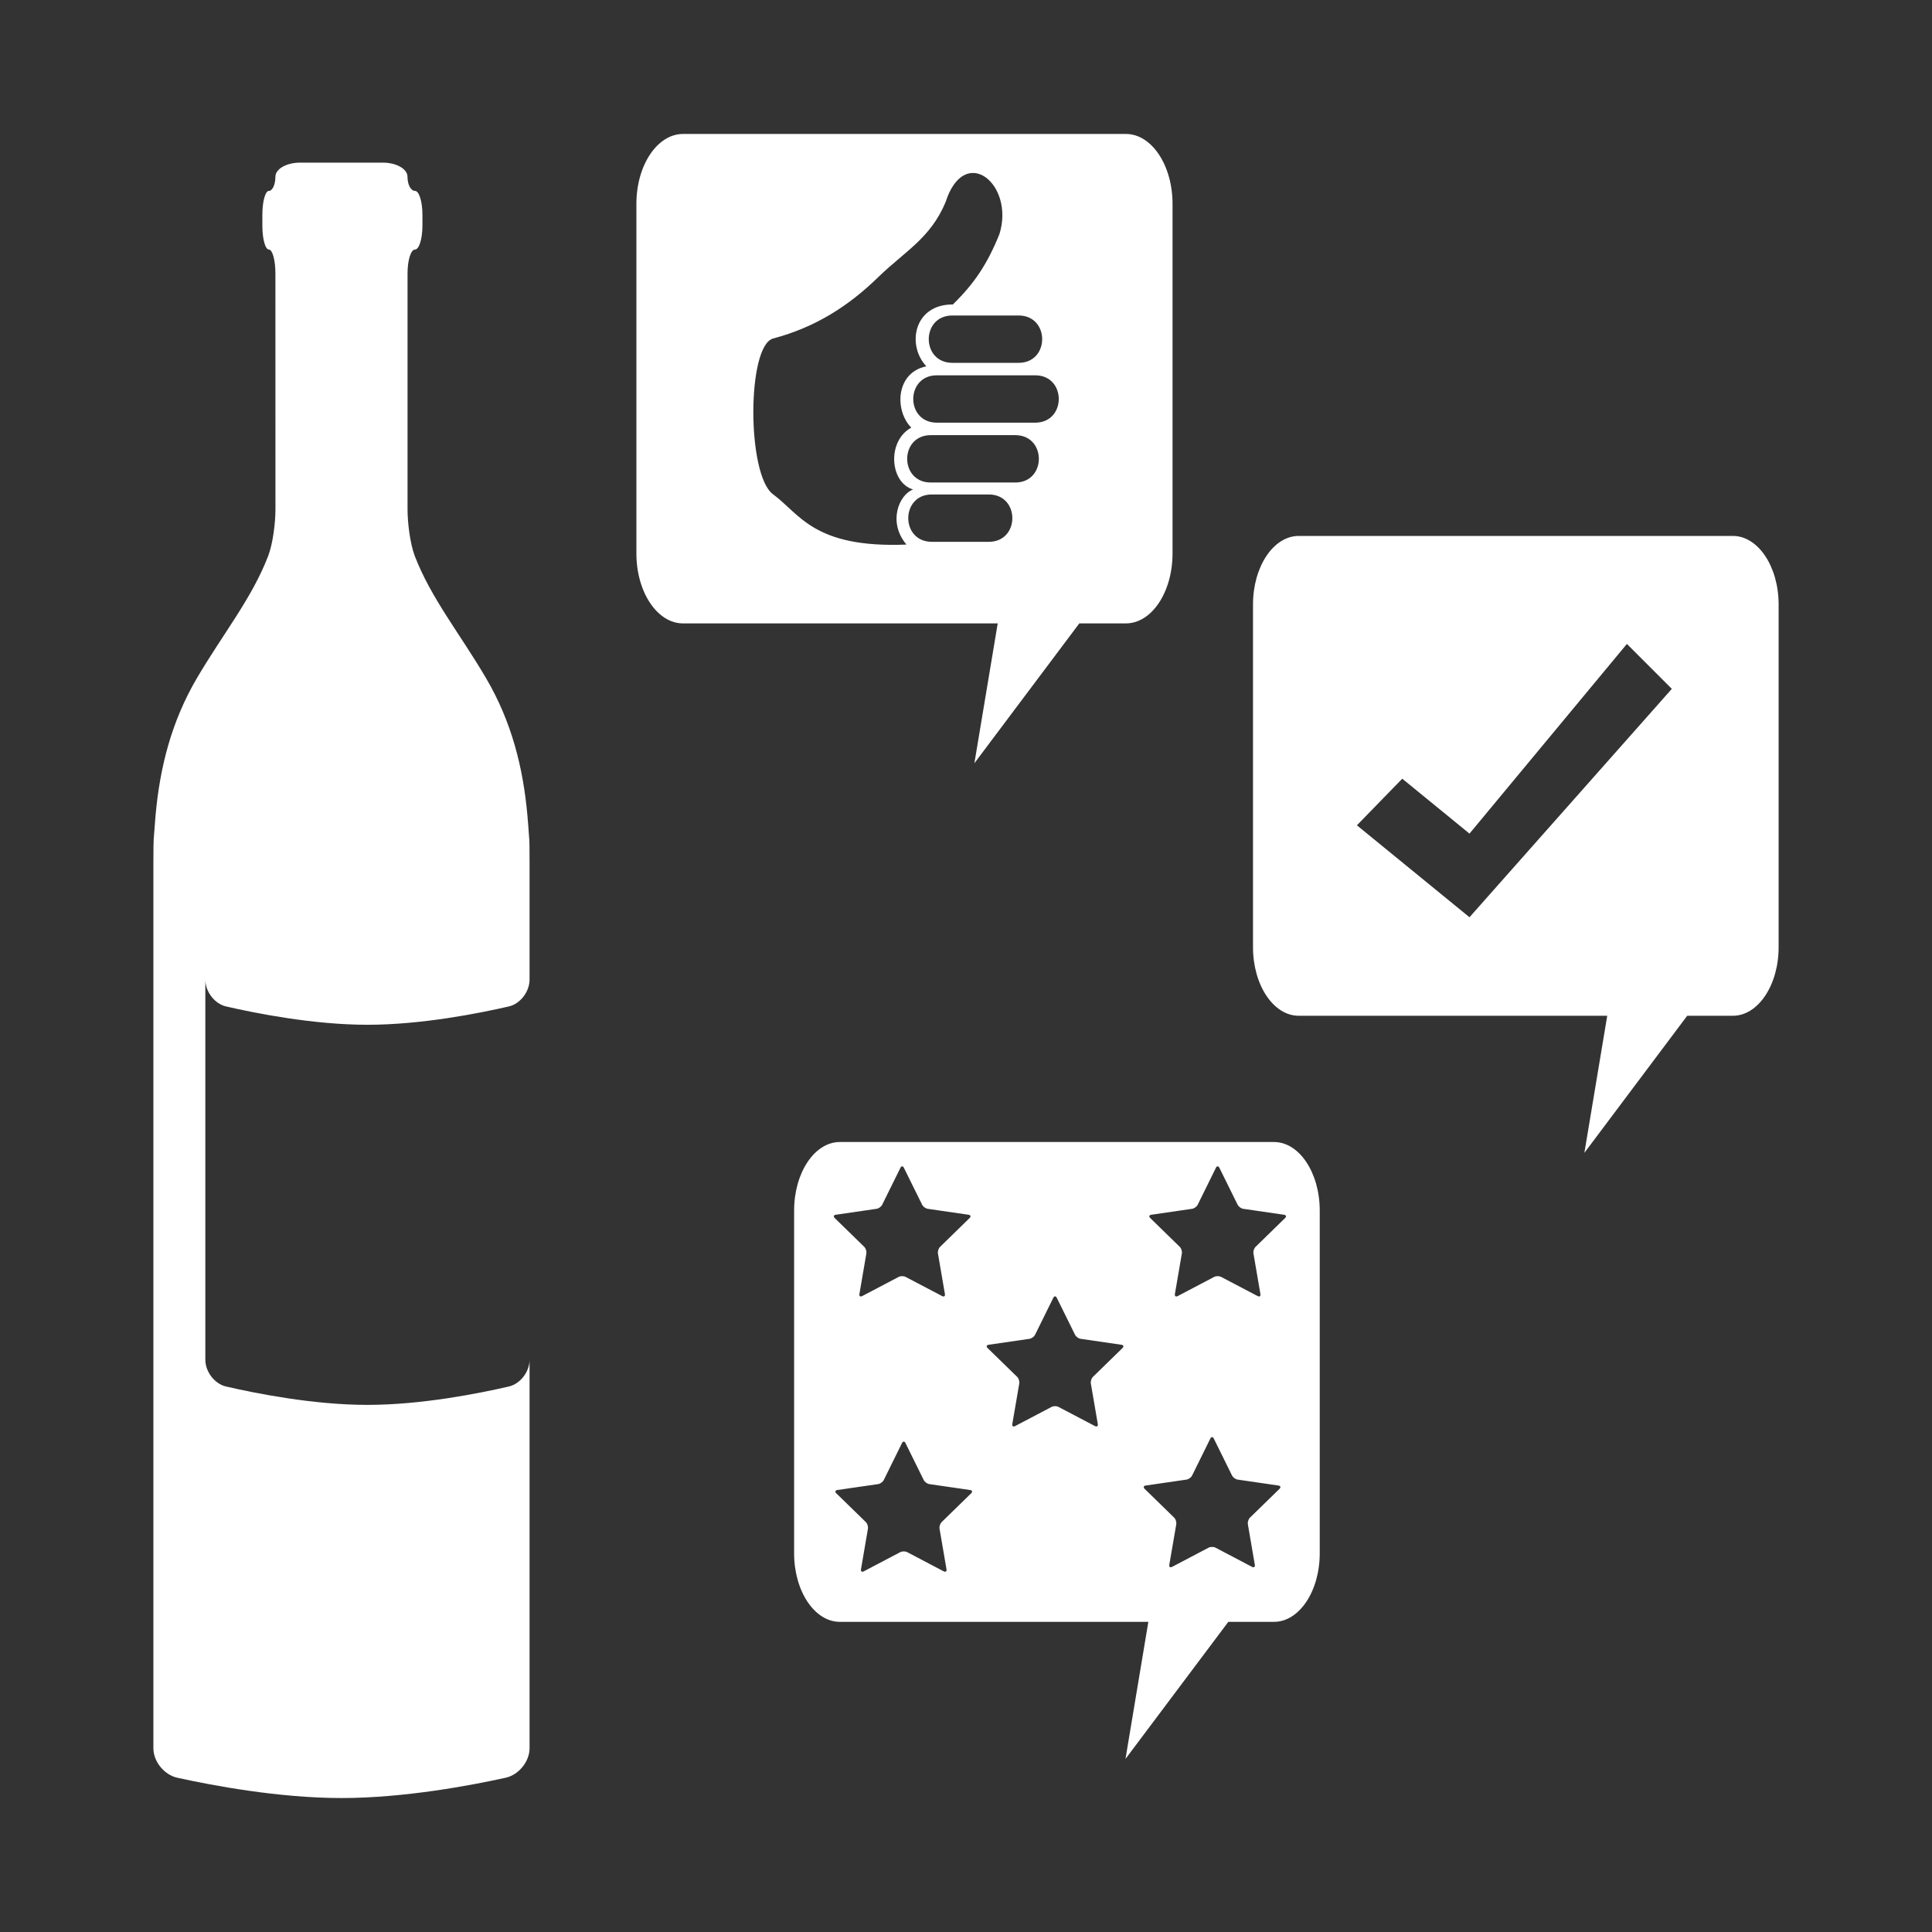 <?xml version="1.0" standalone="no"?>
<!DOCTYPE svg PUBLIC "-//W3C//DTD SVG 1.1//EN" "http://www.w3.org/Graphics/SVG/1.1/DTD/svg11.dtd">
<!--Generator: Xara Designer (www.xara.com), SVG filter version: 6.7.0.0-->
<svg fill="none" fill-rule="evenodd" stroke="black" stroke-width="0.501" stroke-linejoin="bevel" stroke-miterlimit="10" font-family="Times New Roman" font-size="16" style="font-variant-ligatures:none" xmlns:xlink="http://www.w3.org/1999/xlink" xmlns="http://www.w3.org/2000/svg" version="1.1" overflow="visible" width="83.677pt" height="83.677pt" viewBox="40.125 -190.302 83.677 83.677">
 <rect x="40.125" y="-190.302" width="83.677" height="83.677" fill="#333333" stroke="none"/>
 <defs>
	</defs>
 <g id="Page background" transform="scale(1 -1)"/>
 <g id="Layer 1" transform="scale(1 -1)">
  <g id="Group" stroke-linejoin="miter" stroke="none">
   <rect x="-41.838" y="-41.838" width="83.677" height="83.677" transform="translate(81.964 148.464) rotate(90)" stroke-width="2.323"/>
   <path d="M 63.049,153.941 C 63.043,153.941 63.021,154.404 62.969,154.972 C 62.783,157.06 62.284,159.049 61.169,160.943 C 60.039,162.865 58.797,164.387 58.091,166.217 C 57.886,166.751 57.776,167.665 57.776,168.236 L 57.776,178.461 C 57.776,179.031 57.92,179.494 58.099,179.494 C 58.276,179.494 58.421,179.957 58.421,180.527 L 58.421,181.001 C 58.421,181.571 58.276,182.034 58.098,182.034 C 57.918,182.034 57.774,182.309 57.774,182.647 C 57.774,182.984 57.296,183.258 56.705,183.258 L 53.122,183.258 C 52.532,183.258 52.053,182.984 52.053,182.647 C 52.053,182.309 51.926,182.034 51.771,182.034 C 51.614,182.034 51.488,181.571 51.488,181.001 L 51.488,180.527 C 51.488,179.957 51.614,179.494 51.771,179.494 C 51.926,179.494 52.053,179.031 52.053,178.461 L 52.055,168.236 C 52.055,167.665 51.945,166.751 51.738,166.217 C 51.033,164.387 49.793,162.865 48.66,160.943 C 47.546,159.049 47.047,157.06 46.861,154.972 C 46.811,154.404 46.787,153.941 46.781,153.941 C 46.775,153.941 46.768,153.478 46.768,152.907 L 46.768,114.584 C 46.768,114.014 47.23,113.432 47.805,113.306 C 49.308,112.974 52.205,112.427 54.914,112.427 C 57.627,112.427 60.523,112.974 62.025,113.306 C 62.599,113.432 63.061,114.014 63.061,114.584 L 63.061,152.907 C 63.061,153.478 63.056,153.941 63.049,153.941 Z M 62.168,146.713 C 60.873,146.414 58.377,145.918 56.039,145.918 C 53.704,145.918 51.207,146.414 49.912,146.713 C 49.416,146.829 49.018,147.356 49.018,147.874 L 49.018,131.412 C 49.018,130.894 49.416,130.368 49.912,130.252 C 51.207,129.952 53.704,129.455 56.039,129.455 C 58.377,129.455 60.873,129.952 62.168,130.252 C 62.663,130.368 63.061,130.894 63.061,131.412 L 63.061,147.874 C 63.061,147.356 62.663,146.829 62.168,146.713 Z M 115.179,146.308 L 113.2,146.308 L 108.746,140.371 L 109.736,146.308 L 96.374,146.308 C 95.28,146.308 94.394,147.638 94.394,149.277 L 94.394,164.121 C 94.394,165.761 95.28,167.09 96.374,167.09 L 115.179,167.09 C 116.272,167.09 117.159,165.761 117.159,164.121 L 117.159,149.277 C 117.159,147.638 116.272,146.308 115.179,146.308 Z M 98.894,154.557 L 100.858,156.576 L 103.77,154.197 L 110.588,162.413 L 112.534,160.467 L 103.77,150.575 L 98.894,154.557 Z M 88.89,163.302 L 86.871,163.302 L 82.327,157.246 L 83.337,163.302 L 69.707,163.302 C 68.592,163.302 67.688,164.658 67.688,166.33 L 67.688,181.472 C 67.688,183.144 68.592,184.5 69.707,184.5 L 88.89,184.5 C 90.005,184.5 90.909,183.144 90.909,181.472 L 90.909,166.33 C 90.909,164.658 90.005,163.302 88.89,163.302 Z M 81.372,176.638 L 84.242,176.638 C 85.603,176.638 85.603,174.587 84.242,174.587 L 81.372,174.587 C 80.01,174.587 80.01,176.638 81.372,176.638 L 81.372,176.638 M 73.614,175.642 C 75.445,176.128 76.878,177.047 78.173,178.308 C 79.307,179.412 80.422,179.977 81.078,181.545 C 81.901,184.115 84.087,182.321 83.411,180.162 C 82.891,178.876 82.339,178.04 81.395,177.115 C 79.7,177.126 79.386,175.349 80.247,174.436 C 78.92,174.17 78.857,172.525 79.594,171.781 C 78.534,171.206 78.655,169.4 79.672,169.102 C 79.064,168.878 78.563,167.69 79.385,166.716 C 75.369,166.555 74.774,168.036 73.604,168.896 C 72.465,169.732 72.47,175.339 73.614,175.642 L 73.614,175.642 M 80.437,171.455 L 84.099,171.455 C 85.459,171.455 85.459,169.404 84.099,169.404 L 80.437,169.404 C 79.076,169.404 79.076,171.455 80.437,171.455 L 80.437,171.455 M 80.484,168.886 L 82.95,168.886 C 84.311,168.886 84.311,166.835 82.95,166.835 L 80.484,166.835 C 79.122,166.835 79.122,168.886 80.484,168.886 L 80.484,168.886 M 80.7,174.047 L 84.96,174.047 C 86.322,174.047 86.322,171.996 84.96,171.996 L 80.7,171.996 C 79.339,171.996 79.339,174.047 80.7,174.047 L 80.7,174.047 Z M 95.304,120.058 L 93.325,120.058 L 88.871,114.121 L 89.861,120.058 L 76.499,120.058 C 75.405,120.058 74.519,121.388 74.519,123.027 L 74.519,137.871 C 74.519,139.511 75.405,140.84 76.499,140.84 L 95.304,140.84 C 96.397,140.84 97.284,139.511 97.284,137.871 L 97.284,123.027 C 97.284,121.388 96.397,120.058 95.304,120.058 Z M 79.124,139.724 C 79.165,139.808 79.232,139.808 79.273,139.724 L 80.064,138.123 C 80.105,138.04 80.214,137.96 80.307,137.947 L 82.073,137.69 C 82.166,137.676 82.186,137.612 82.119,137.547 L 80.842,136.301 C 80.774,136.236 80.733,136.107 80.748,136.016 L 81.05,134.256 C 81.066,134.165 81.011,134.124 80.929,134.168 L 79.348,134.998 C 79.266,135.042 79.131,135.042 79.048,134.998 L 77.468,134.168 C 77.386,134.124 77.33,134.165 77.347,134.256 L 77.649,136.016 C 77.664,136.107 77.622,136.236 77.556,136.301 L 76.277,137.547 C 76.211,137.612 76.231,137.676 76.324,137.69 L 78.09,137.947 C 78.183,137.96 78.292,138.04 78.333,138.123 L 79.124,139.724 Z M 92.788,139.724 C 92.829,139.808 92.897,139.808 92.938,139.724 L 93.728,138.123 C 93.77,138.04 93.879,137.96 93.971,137.947 L 95.738,137.69 C 95.83,137.676 95.851,137.612 95.784,137.547 L 94.506,136.301 C 94.439,136.236 94.397,136.107 94.413,136.016 L 94.715,134.256 C 94.731,134.165 94.676,134.124 94.594,134.168 L 93.013,134.998 C 92.93,135.042 92.796,135.042 92.713,134.998 L 91.133,134.168 C 91.05,134.124 90.996,134.165 91.011,134.256 L 91.313,136.016 C 91.329,136.107 91.288,136.236 91.221,136.301 L 89.943,137.547 C 89.875,137.612 89.896,137.676 89.989,137.69 L 91.755,137.947 C 91.847,137.96 91.957,138.04 91.998,138.123 L 92.788,139.724 Z M 79.192,127.802 C 79.233,127.886 79.301,127.886 79.342,127.802 L 80.132,126.201 C 80.174,126.117 80.282,126.038 80.375,126.024 L 82.141,125.768 C 82.234,125.755 82.254,125.691 82.187,125.625 L 80.91,124.38 C 80.843,124.314 80.801,124.186 80.817,124.094 L 81.119,122.334 C 81.134,122.243 81.079,122.202 80.997,122.246 L 79.417,123.077 C 79.334,123.12 79.199,123.12 79.117,123.077 L 77.537,122.246 C 77.454,122.202 77.399,122.243 77.415,122.334 L 77.717,124.094 C 77.732,124.186 77.691,124.314 77.624,124.38 L 76.346,125.625 C 76.279,125.691 76.3,125.755 76.392,125.768 L 78.159,126.024 C 78.251,126.038 78.361,126.117 78.402,126.201 L 79.192,127.802 Z M 92.546,127.996 C 92.587,128.08 92.655,128.08 92.696,127.996 L 93.486,126.395 C 93.528,126.312 93.637,126.232 93.729,126.219 L 95.495,125.962 C 95.588,125.949 95.608,125.884 95.542,125.819 L 94.264,124.573 C 94.197,124.508 94.155,124.38 94.171,124.288 L 94.473,122.529 C 94.489,122.437 94.433,122.397 94.351,122.44 L 92.771,123.271 C 92.688,123.315 92.553,123.315 92.471,123.271 L 90.891,122.44 C 90.808,122.397 90.753,122.437 90.769,122.529 L 91.071,124.288 C 91.086,124.38 91.045,124.508 90.978,124.573 L 89.7,125.819 C 89.633,125.884 89.654,125.949 89.746,125.962 L 91.513,126.219 C 91.605,126.232 91.715,126.312 91.756,126.395 L 92.546,127.996 Z M 85.745,134.093 C 85.787,134.177 85.854,134.177 85.895,134.093 L 86.686,132.492 C 86.727,132.409 86.836,132.329 86.929,132.316 L 88.695,132.059 C 88.787,132.046 88.808,131.981 88.741,131.916 L 87.463,130.67 C 87.396,130.605 87.355,130.477 87.37,130.385 L 87.672,128.625 C 87.688,128.534 87.633,128.494 87.55,128.537 L 85.97,129.367 C 85.888,129.411 85.753,129.411 85.67,129.367 L 84.09,128.537 C 84.008,128.494 83.952,128.534 83.969,128.625 L 84.271,130.385 C 84.286,130.477 84.244,130.605 84.178,130.67 L 82.899,131.916 C 82.833,131.981 82.853,132.046 82.945,132.059 L 84.712,132.316 C 84.805,132.329 84.914,132.409 84.955,132.492 L 85.745,134.093 Z" stroke-width="0.235" fill="#ffffff" marker-start="none" marker-end="none"/>
  </g>
 </g>
</svg>
